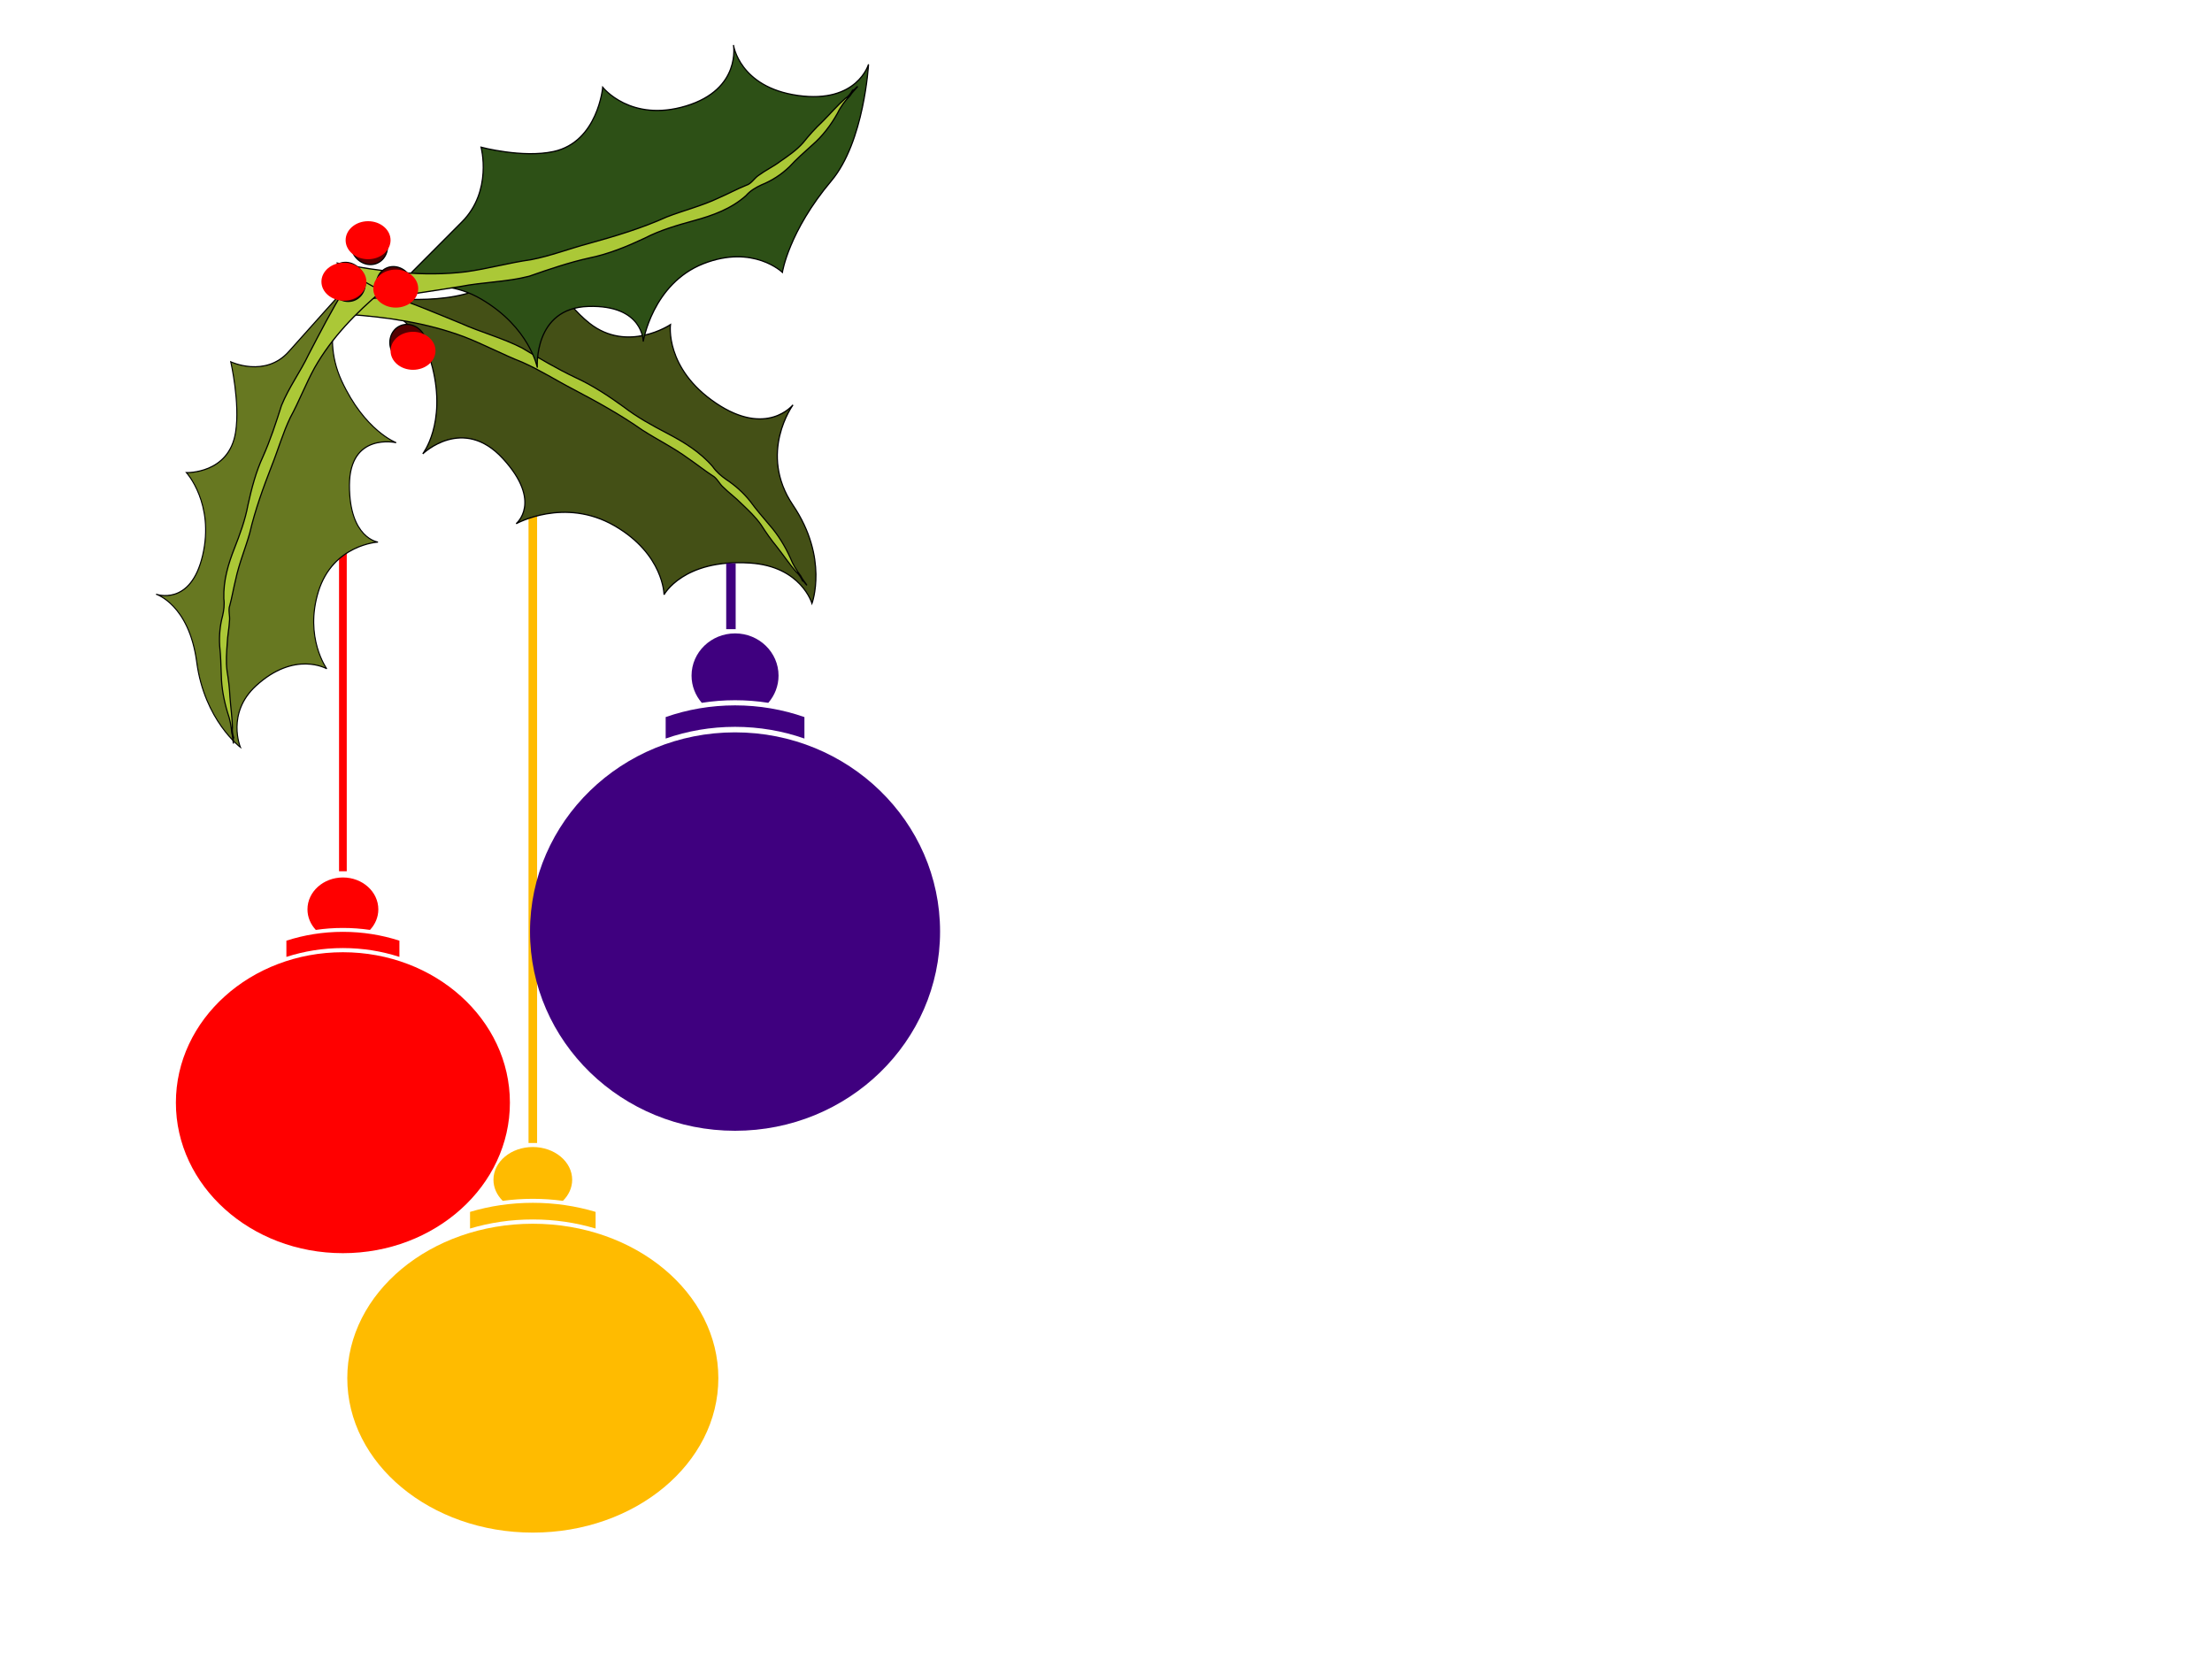 <?xml version="1.0"?><svg width="640" height="480" xmlns="http://www.w3.org/2000/svg" xmlns:xlink="http://www.w3.org/1999/xlink">
 <title>Christmas ornaments corner</title>
 <defs>
  <radialGradient gradientTransform="matrix(0.008,1.078,-1,0.007,1537.031,1351.991)" gradientUnits="userSpaceOnUse" xlink:href="#linearGradient3199" id="radialGradient3385" fy="1378.945" fx="1.304" r="15.714" cy="1378.945" cx="1.304"/>
  <radialGradient gradientTransform="matrix(0.008,1.078,-1,0.007,1537.031,1351.991)" gradientUnits="userSpaceOnUse" xlink:href="#linearGradient3199" id="radialGradient3383" fy="1378.945" fx="1.304" r="15.714" cy="1378.945" cx="1.304"/>
  <radialGradient gradientTransform="matrix(0.008,1.078,-1,0.007,1537.031,1351.991)" gradientUnits="userSpaceOnUse" xlink:href="#linearGradient3199" id="radialGradient3381" fy="1378.945" fx="1.304" r="15.714" cy="1378.945" cx="1.304"/>
  <radialGradient gradientTransform="matrix(0.008,1.078,-1,0.007,1537.031,1351.991)" gradientUnits="userSpaceOnUse" xlink:href="#linearGradient3199" id="radialGradient3379" fy="1378.945" fx="1.304" r="15.714" cy="1378.945" cx="1.304"/>
  <linearGradient id="linearGradient3199">
   <stop stop-color="#ff0000" offset="0" id="stop3201"/>
   <stop stop-color="#550000" offset="1" id="stop3203"/>
  </linearGradient>
 </defs>
 <g>
  <title>Layer 1</title>
  <g id="svg_3">
   <rect stroke="#000000" stroke-width="0" fill="#ffbb00" stroke-miterlimit="4" stroke-dashoffset="0" id="rect2995" y="142.871" x="152.921" height="187.832" width="2.478"/>
   <g id="g3116">
    <g id="g3111">
     <path stroke="#000000" stroke-width="0" fill="#ffbb00" stroke-miterlimit="4" stroke-dashoffset="0" id="path2987" d="m100.481,398.747c-0.008,24.676 24.027,44.683 53.679,44.683c29.652,0 53.688,-20.007 53.679,-44.683c0.008,-24.676 -24.027,-44.683 -53.679,-44.683c-29.652,0 -53.688,20.007 -53.679,44.683z"/>
     <path stroke="#000000" stroke-width="0" fill="#ffbb00" stroke-miterlimit="4" stroke-dashoffset="0" id="path2989" d="m154.16,348.011c6.376,0 12.49,0.926 18.165,2.626l0,4.816c-5.675,-1.7 -11.789,-2.626 -18.165,-2.626c-6.376,0 -12.49,0.926 -18.165,2.626l0,-4.816c5.675,-1.7 11.788,-2.626 18.165,-2.626z"/>
     <path stroke="#000000" stroke-width="0" fill="#ffbb00" stroke-miterlimit="4" stroke-dashoffset="0" id="path2991" d="m154.154,331.867c6.286,0 11.394,4.241 11.394,9.472c0,2.324 -1.012,4.453 -2.683,6.102c-2.835,-0.385 -5.745,-0.585 -8.712,-0.585c-2.964,0 -5.866,0.2 -8.699,0.585c-1.67,-1.649 -2.683,-3.778 -2.683,-6.102c0,-5.231 5.096,-9.472 11.382,-9.472z"/>
    </g>
    <path stroke="#000000" stroke-width="0" fill="#ffbb00" stroke-miterlimit="4" stroke-dashoffset="0" id="path2993" d="m115.719,387.962c0,12.558 11.309,22.739 25.26,22.739c13.951,0 25.26,-10.18 25.26,-22.739c0,-12.558 -11.309,-22.739 -25.26,-22.739c-13.951,0 -25.26,10.18 -25.26,22.739z"/>
   </g>
  </g>
  <g id="g3136">
   <g id="g2938">
    <g id="g2933">
     <path stroke-width="0" stroke="#000000" fill="#ff0000" stroke-miterlimit="4" stroke-dashoffset="0" id="path2947" d="m147.531,319.045c0.007,24.043 -21.628,43.537 -48.32,43.537c-26.692,0 -48.328,-19.494 -48.32,-43.537c-0.007,-24.043 21.628,-43.537 48.32,-43.537c26.692,0 48.328,19.494 48.32,43.537z"/>
     <path stroke-width="0" stroke="#000000" fill="#ff0000" stroke-miterlimit="4" stroke-dashoffset="0" id="path2949" d="m99.211,269.61c-5.74,0 -11.243,0.902 -16.351,2.558l0,4.692c5.108,-1.656 10.612,-2.558 16.351,-2.558c5.739,0 11.243,0.902 16.351,2.558l0,-4.692c-5.108,-1.657 -10.611,-2.558 -16.351,-2.558z"/>
     <path stroke-width="0" stroke="#000000" fill="#ff0000" stroke-miterlimit="4" stroke-dashoffset="0" id="path2965" d="m99.217,253.88c-5.658,0 -10.257,4.132 -10.257,9.229c0,2.264 0.911,4.339 2.415,5.945c2.552,-0.376 5.172,-0.57 7.842,-0.57c2.668,0 5.281,0.195 7.831,0.57c1.504,-1.607 2.415,-3.681 2.415,-5.945c0,-5.097 -4.587,-9.229 -10.245,-9.229z"/>
    </g>
    <path stroke-width="0" stroke="#000000" fill="#ff0000" stroke-miterlimit="4" stroke-dashoffset="0" id="path2976" d="m133.814,308.537c0,12.236 -10.18,22.156 -22.738,22.156c-12.558,0 -22.738,-9.919 -22.738,-22.156c0,-12.236 10.18,-22.156 22.738,-22.156c12.558,0 22.738,9.919 22.738,22.156z"/>
   </g>
   <rect stroke-width="0" stroke="#000000" fill="#ff0000" stroke-miterlimit="4" stroke-dashoffset="0" id="rect2949" y="143.949" x="98.096" height="108.134" width="2.23"/>
  </g>
  <g id="g3219" transform="rotate(-25.669, 160.293, 120.99) matrix(0.333, 0, 0, 0.365, 558.88, -120.403)">
   <g id="g3191">
    <path stroke="#000000" fill="#445016" fill-rule="evenodd" stroke-width="1px" id="path3173" d="m-1301.513,506.827c0,0 47.552,32.233 89.711,36.428c37.638,3.745 63.793,2.433 63.793,2.433c0,0 1.607,35.889 14.6,60.06c18.61,34.62 62.853,28.758 62.853,28.758c0,0 -21.043,29.173 5.973,71.536c27.016,42.363 59.784,27.873 59.784,27.873c0,0 -45.744,22.279 -37.753,71.636c8.13,50.216 -22.122,76.735 -22.122,76.735c0,0 5.503,-30.276 -33.404,-50.189c-50.679,-25.938 -79.14,-6.858 -79.14,-6.858c0,0 14.987,-28.924 -12.831,-66.199c-28.402,-38.058 -76.264,-35.284 -76.264,-35.284c0,0 29.062,-6.25 14.075,-51.129c-14.988,-44.879 -60.917,-30.86 -60.917,-30.86c0,0 29.781,-13.356 40.068,-58.263c10.287,-44.907 -31.496,-77.564 -28.427,-76.679z"/>
    <path stroke="#000000" fill="#abc837" stroke-miterlimit="4" stroke-dashoffset="0" id="path3179" d="m-1308.481,509.222c-3.604,2.396 -7.208,4.792 -10.812,7.188c29.582,15.402 58.467,32.947 82.724,56.055c12.513,12.199 23.467,25.88 35.936,38.123c10.883,11.63 19.828,24.872 29.966,37.127c13.673,16.856 27.094,34.001 38.455,52.528c8.201,12.12 17.795,23.279 25.22,35.927c4.298,6.756 8.016,13.9 12.449,20.552c2.674,3.382 2.335,8.008 4.062,11.828c2.399,6.212 5.838,11.964 8.164,18.213c2.946,7.132 6.037,14.329 7.383,21.963c0.937,7.146 2.263,14.236 4.13,21.198c1.971,8.154 3.263,16.492 5.644,24.532c1.263,2.63 1.634,5.594 1.555,8.485c1.349,1.166 0.948,3.168 1.812,4.594c-0.311,-2.95 -1.349,-5.81 -1.302,-8.786c-1.233,-5.368 -1.885,-10.893 -1.392,-16.394c0.259,-10.338 -0.913,-20.731 -3.963,-30.632c-2.241,-7.823 -4.576,-15.634 -6.162,-23.621c-2.152,-8.503 -5.811,-16.574 -10.647,-23.883c-2.567,-4.242 -4.812,-8.761 -5.653,-13.689c-4.312,-14.822 -13.432,-27.637 -23.092,-39.449c-8.749,-10.737 -17.414,-21.644 -24.122,-33.81c-7.835,-13.169 -16.271,-26.073 -26.618,-37.43c-11.143,-12.541 -21.062,-26.086 -30.863,-39.68c-11.794,-14.116 -26.473,-25.403 -38.934,-38.884c-16.834,-17.051 -33.573,-34.234 -51.522,-50.128c-3.608,-3.319 -7.217,-6.637 -10.825,-9.956c-3.865,2.677 -7.729,5.354 -11.594,8.031z"/>
   </g>
   <g id="g3187">
    <path stroke="#000000" fill="#2d5016" fill-rule="evenodd" stroke-width="1px" id="path3163" d="m-1279.953,516.91c0,0 48.469,-15.836 84.508,-27.317c36.039,-11.48 43.337,-46.876 43.337,-46.876c0,0 28.308,22.12 55.119,27.971c38.402,8.38 62.723,-29.041 62.723,-29.041c0,0 8.475,34.958 58.225,41.988c49.75,7.029 60.055,-27.285 60.055,-27.285c0,0 -11.318,32.099 31.372,58.13c43.433,26.483 67.135,2.06 67.135,2.06c0,0 -32.491,53.85 -72.92,70.454c-52.663,21.628 -72.842,48.585 -72.842,48.585c0,0 -12.224,-30.196 -58.631,-33.307c-47.382,-3.177 -76.402,34.984 -76.402,34.984c0,0 14.154,-26.141 -29.685,-43.944c-43.839,-17.803 -63.061,26.204 -63.061,26.204c0,0 9.223,-31.309 -18.199,-68.329c-27.422,-37.02 -73.403,-32.52 -70.735,-34.276z"/>
    <path stroke="#000000" fill="#abc837" stroke-miterlimit="4" stroke-dashoffset="0" id="path3181" d="m-1309.687,491.265c0.456,-5.043 0.911,-10.086 1.367,-15.13c30.272,20.729 62.262,39.492 97.248,50.315c18.319,5.419 37.265,8.392 55.604,13.741c16.922,4.111 34.402,5.32 51.543,8.312c23.437,3.842 47.022,7.262 70.881,7.791c16.006,1.12 31.803,4.211 47.918,4.238c8.781,0.349 17.637,-0.115 26.388,0.432c4.666,0.702 8.977,-2.367 13.578,-2.877c7.269,-1.244 14.631,-1.168 21.896,-2.508c8.444,-1.234 17.028,-2.361 25.129,-5.504c7.416,-3.267 14.981,-6.109 22.701,-8.331c8.93,-2.819 17.687,-6.431 26.72,-8.771c3.206,-0.278 6.273,-1.65 9.036,-3.434c1.83,0.673 3.564,-0.912 5.395,-0.881c-3.022,1.425 -6.334,2.065 -9.197,3.866c-5.846,1.921 -11.542,4.521 -16.623,8.259c-9.892,6.353 -20.581,11.297 -31.764,14.059c-8.75,2.352 -17.536,4.603 -26.105,7.712c-9.363,2.843 -19.087,3.913 -28.683,3.347c-5.446,-0.087 -10.992,0.315 -16.208,2.372c-16.611,4.389 -33.769,2.753 -50.232,-0.018c-14.948,-2.488 -30.019,-4.79 -45.296,-4.38c-16.833,-0.133 -33.723,-1.029 -50.101,-4.761c-17.939,-3.837 -36.218,-5.848 -54.484,-7.712c-19.804,-3.564 -38.361,-11.703 -57.896,-16.313c-25.265,-6.913 -50.606,-13.652 -75.326,-22.37c-5.089,-1.68 -10.179,-3.36 -15.268,-5.04c0.593,-5.471 1.187,-10.943 1.78,-16.414z"/>
   </g>
   <g id="g3195">
    <path stroke="#000000" fill="#677821" fill-rule="evenodd" stroke-width="0.912px" id="path3165" d="m-1312.654,497.448c0,0 -38.458,14.34 -66.919,25.231c-28.461,10.892 -49.306,-12.592 -49.306,-12.592c0,0 -8.156,32.742 -22.766,52.024c-20.927,27.617 -53.666,11.918 -53.666,11.918c0,0 10.48,31.813 -18.376,64.62c-28.856,32.807 -51.145,11.815 -51.145,11.815c0,0 21.932,18.713 6.291,62.399c-15.914,44.446 2.128,75.951 2.128,75.951c0,0 1.63,-29.217 35.256,-38.542c43.802,-12.147 61.908,12.079 61.908,12.079c0,0 -5.892,-30.175 22.596,-58.1c29.087,-28.511 65.192,-14.82 65.192,-14.82c0,0 -21.042,-12.526 -0.909,-50.452c20.134,-37.926 52.59,-14.307 52.59,-14.307c0,0 -20.222,-19.251 -19.431,-63.081c0.791,-43.83 39.078,-64.246 36.558,-64.143z"/>
    <path stroke="#000000" fill="#abc837" stroke-miterlimit="4" stroke-dashoffset="0" id="path3185" d="m-1292.056,501.283c2.616,3.379 5.233,6.758 7.849,10.137c-28.145,6.753 -56.103,15.811 -81.174,31.652c-12.987,8.447 -24.925,18.793 -37.883,27.295c-11.489,8.35 -21.632,18.834 -32.604,28.01c-14.861,12.698 -29.562,25.75 -42.771,40.747c-9.296,9.592 -19.597,17.844 -28.331,28.176c-4.949,5.425 -9.477,11.395 -14.521,16.68c-2.923,2.567 -3.513,7.213 -5.713,10.479c-3.227,5.429 -7.252,10.109 -10.423,15.595c-3.868,6.178 -7.872,12.379 -10.471,19.505c-2.158,6.762 -4.637,13.359 -7.552,19.675c-3.231,7.46 -5.919,15.293 -9.477,22.525c-1.577,2.229 -2.457,5.038 -2.94,7.904c-1.372,0.763 -1.411,2.847 -2.419,4.003c0.826,-2.813 2.255,-5.331 2.781,-8.272c2.073,-4.93 3.678,-10.178 4.305,-15.729c1.746,-10.24 4.722,-20.129 9.205,-29.001c3.399,-7.058 6.875,-14.077 9.746,-21.482c3.451,-7.752 8.105,-14.651 13.618,-20.467c2.995,-3.444 5.768,-7.251 7.422,-11.859c6.495,-13.353 16.707,-23.369 27.187,-32.244c9.5,-8.076 18.96,-16.344 26.993,-26.405c9.183,-10.728 18.829,-21.024 29.809,-29.257c11.884,-9.171 22.915,-19.677 33.855,-30.266c12.738,-10.535 27.397,-17.47 40.583,-27.193c17.593,-11.992 35.128,-24.141 53.451,-34.678c3.707,-2.24 7.414,-4.48 11.121,-6.72c2.785,3.73 5.569,7.459 8.354,11.189z"/>
   </g>
   <path stroke="#000000" fill="url(#radialGradient3379)" stroke-miterlimit="4" stroke-dashoffset="0" id="path3171" d="m-1292.186,492.86c0,8.679 -7.035,15.714 -15.714,15.714c-8.679,0 -15.714,-7.036 -15.714,-15.714c0,-8.679 7.035,-15.714 15.714,-15.714c8.679,0 15.714,7.036 15.714,15.714z"/>
   <path stroke="#000000" fill="url(#radialGradient3381)" stroke-miterlimit="4" stroke-dashoffset="0" id="path3207" d="m-1256.325,512.305c0,8.679 -7.036,15.714 -15.714,15.714c-8.679,0 -15.714,-7.036 -15.714,-15.714c0,-8.679 7.036,-15.714 15.714,-15.714c8.679,0 15.714,7.036 15.714,15.714z"/>
   <path stroke="#000000" fill="url(#radialGradient3383)" stroke-miterlimit="4" stroke-dashoffset="0" id="path3211" d="m-1267.437,558.267c0,8.679 -7.035,15.714 -15.714,15.714c-8.679,0 -15.714,-7.036 -15.714,-15.714c0,-8.679 7.035,-15.714 15.714,-15.714c8.679,0 15.714,7.036 15.714,15.714z"/>
   <path stroke="#000000" fill="url(#radialGradient3385)" stroke-miterlimit="4" stroke-dashoffset="0" id="path3215" d="m-1260.871,474.172c0,8.679 -7.035,15.714 -15.714,15.714c-8.679,0 -15.714,-7.036 -15.714,-15.714c0,-8.679 7.035,-15.714 15.714,-15.714c8.679,0 15.714,7.036 15.714,15.714z"/>
  </g>
  <g id="svg_4">
   <rect stroke-width="0" fill="#3f007f" stroke-miterlimit="4" stroke-dashoffset="0" id="rect2975" y="162.976" x="210.114" height="19.06" width="2.738"/>
   <g id="g3045">
    <g id="g3040">
     <path stroke-width="0" fill="#3f007f" stroke-miterlimit="4" stroke-dashoffset="0" id="path2966" d="m271.992,269.53c0.009,31.83 -26.552,57.638 -59.32,57.638c-32.768,0 -59.329,-25.808 -59.32,-57.638c-0.009,-31.83 26.552,-57.638 59.32,-57.638c32.768,0 59.329,25.808 59.32,57.638z"/>
     <path stroke-width="0" fill="#3f007f" stroke-miterlimit="4" stroke-dashoffset="0" id="path2969" d="m212.672,204.085c-7.046,0 -13.802,1.194 -20.073,3.387l0,6.212c6.271,-2.193 13.028,-3.387 20.073,-3.387c7.046,0 13.803,1.194 20.073,3.387l0,-6.212c-6.271,-2.193 -13.027,-3.387 -20.073,-3.387z"/>
     <path stroke-width="0" fill="#3f007f" stroke-miterlimit="4" stroke-dashoffset="0" id="path2971" d="m212.679,183.261c-6.946,0 -12.592,5.47 -12.592,12.218c0,2.998 1.119,5.744 2.964,7.871c3.133,-0.497 6.349,-0.754 9.627,-0.754c3.276,0 6.483,0.258 9.613,0.754c1.846,-2.127 2.965,-4.873 2.965,-7.871c0,-6.747 -5.631,-12.218 -12.578,-12.218z"/>
    </g>
    <path stroke-width="0" fill="#3f007f" stroke-miterlimit="4" stroke-dashoffset="0" id="path2973" d="m255.152,255.619c0,16.199 -12.497,29.331 -27.914,29.331c-15.416,0 -27.914,-13.132 -27.914,-29.331c0,-16.199 12.497,-29.331 27.914,-29.331c15.416,0 27.914,13.132 27.914,29.331z"/>
   </g>
  </g>
  <ellipse ry="5.5" rx="6.5" id="svg_1" cy="69.5" cx="106.5" stroke-width="0" stroke="#000000" fill="#ff0000"/>
  <ellipse id="svg_2" ry="5.5" rx="6.5" cy="81.5" cx="99.5" stroke-width="0" stroke="#000000" fill="#ff0000"/>
  <ellipse id="svg_5" ry="5.5" rx="6.5" cy="101.5" cx="119.5" stroke-width="0" stroke="#000000" fill="#ff0000"/>
  <ellipse id="svg_6" ry="5.5" rx="6.5" cy="83.5" cx="114.5" stroke-width="0" stroke="#000000" fill="#ff0000"/>
 </g>
</svg>